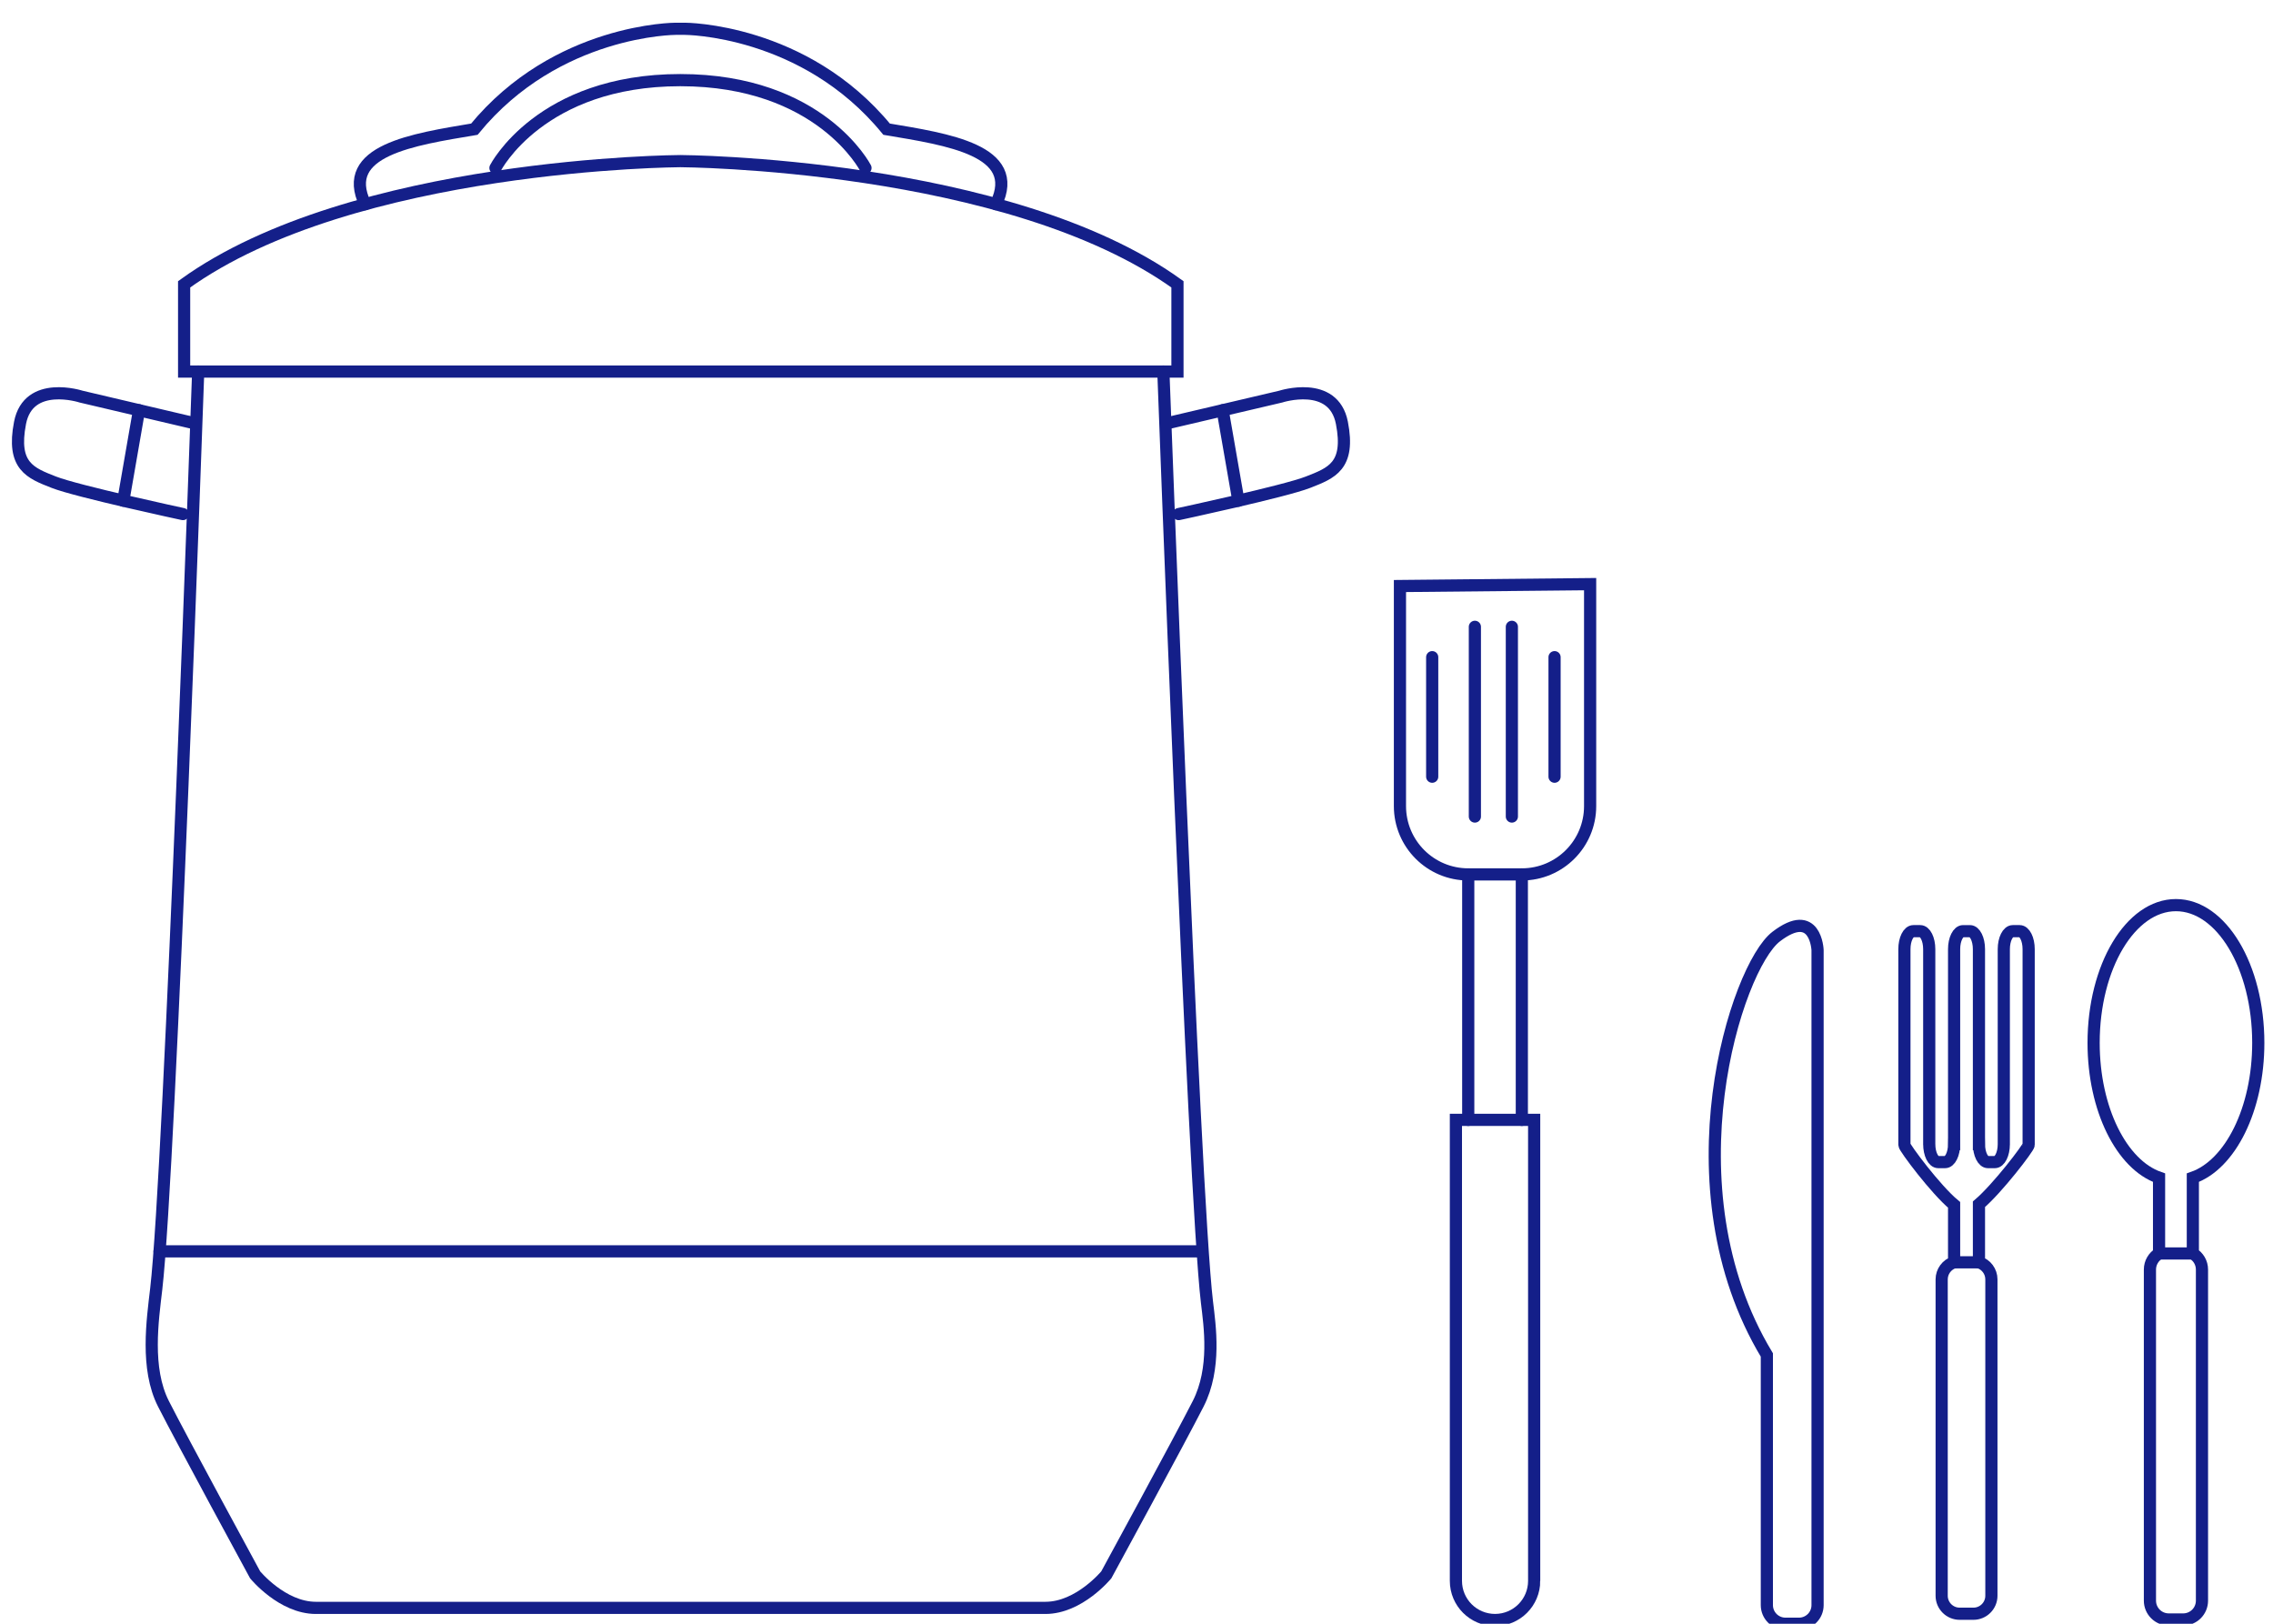 <?xml version="1.0" encoding="utf-8"?>
<!-- Generator: Adobe Illustrator 16.0.0, SVG Export Plug-In . SVG Version: 6.00 Build 0)  -->
<!DOCTYPE svg PUBLIC "-//W3C//DTD SVG 1.1//EN" "http://www.w3.org/Graphics/SVG/1.1/DTD/svg11.dtd">
<svg version="1.1" id="圖層_2" xmlns="http://www.w3.org/2000/svg" xmlns:xlink="http://www.w3.org/1999/xlink" x="0px" y="0px"
	 width="560px" height="400px" viewBox="0 0 560 400" enable-background="new 0 0 560 400" xml:space="preserve">
<path fill="none" stroke="#141F89" stroke-width="3" stroke-linecap="round" stroke-miterlimit="10" d="M437.593,230.728
	c-9.784,7.494-27.274,61.629-2.291,103.063v61.629c0,2.529,2.052,4.581,4.582,4.581h3.329c2.531,0,4.581-2.052,4.581-4.581V312.97
	v-4.164V234.06C447.794,234.058,447.377,223.231,437.593,230.728z"/>
<path fill="none" stroke="#141F89" stroke-width="3" stroke-linecap="round" stroke-miterlimit="10" d="M475.309,281.849
	c0,2.446,0.991,4.429,2.217,4.429h1.69c1.222,0,2.214-1.981,2.214-4.429h0.004v-48.027c0-2.446,0.992-4.432,2.213-4.432h1.695
	c1.221,0,2.213,1.982,2.213,4.432v48.027h0.005c0,2.446,0.992,4.431,2.217,4.431h1.689c1.224,0,2.213-1.981,2.213-4.431v0.201
	V233.82c0-2.446,0.993-4.431,2.214-4.431h1.693c1.224,0,2.214,1.981,2.214,4.431v48.229c0,0.687-7.688,10.742-12.244,14.611v14.299
	c1.779,0.577,3.065,2.242,3.065,4.215v77.928c0,2.447-1.982,4.434-4.43,4.434h-3.391c-2.445,0-4.431-1.984-4.431-4.434v-77.928
	c0-1.973,1.288-3.638,3.063-4.216V296.81c-4.486-3.705-12.241-14.073-12.241-14.76V233.82c0-2.446,0.99-4.431,2.214-4.431h1.69
	c1.225,0,2.212,1.981,2.212,4.431v48.229L475.309,281.849L475.309,281.849z"/>
<path fill="none" stroke="#141F89" stroke-width="3" stroke-linecap="round" stroke-miterlimit="10" d="M556.374,256.903
	c0-18.74-9.082-33.93-20.286-33.93c-11.201,0-20.284,15.188-20.284,33.93c0,16.354,6.916,30.003,16.124,33.214v18.667
	c-1.346,0.813-2.248,2.283-2.248,3.968v81.562c0,2.563,2.076,4.637,4.638,4.637h3.546c2.561,0,4.637-2.072,4.637-4.637v-81.562
	c0-1.685-0.902-3.157-2.248-3.968v-18.667C549.459,286.904,556.374,273.255,556.374,256.903z"/>
<line fill="none" stroke="#141F89" stroke-width="3" stroke-linecap="round" stroke-miterlimit="10" x1="481.434" y1="310.959" x2="487.553" y2="310.959"/>
<line fill="none" stroke="#141F89" stroke-width="3" stroke-linecap="round" stroke-miterlimit="10" x1="531.929" y1="308.783" x2="540.252" y2="308.783"/>
<path fill="none" stroke="#005CCF" stroke-width="3" stroke-linecap="round" stroke-miterlimit="10" d="M1340.065,2.851
	c0.039-0.927,0.07-1.855,0.07-2.792c0-35.006-28.378-63.385-63.386-63.385h-62.986c-35.007,0-63.384,28.378-63.384,63.385
	c0,0.937,0.029,1.865,0.069,2.792H1340.065z"/>
<path fill="none" stroke="#005CCF" stroke-width="3" stroke-linecap="round" stroke-miterlimit="10" d="M1150.378,94.94v17.539
	c0,6.608,5.354,11.962,11.96,11.962h165.837c6.606,0,11.961-5.354,11.961-11.962V94.94H1150.378z"/>
<path fill="none" stroke="#005CCF" stroke-width="3" stroke-linecap="round" stroke-miterlimit="10" d="M1334.496,68.628
	c-4.709,0-8.83,2.486-11.156,6.208c-2.322-3.722-6.44-6.208-11.154-6.208c-4.711,0-8.831,2.486-11.153,6.208
	c-2.325-3.722-6.444-6.208-11.155-6.208c-4.709,0-8.828,2.486-11.153,6.208c-2.323-3.722-6.444-6.208-11.153-6.208
	c-4.714,0-8.833,2.486-11.155,6.208c-2.326-3.722-6.446-6.208-11.155-6.208c-4.708,0-8.83,2.486-11.156,6.208
	c-2.319-3.722-6.44-6.208-11.152-6.208c-4.711,0-8.832,2.486-11.152,6.208c-2.326-3.722-6.447-6.208-11.156-6.208
	s-8.83,2.486-11.153,6.208c-2.324-3.722-6.444-6.208-11.154-6.208c-4.712,0-8.832,2.486-11.153,6.208
	c-2.325-3.722-6.446-6.208-11.154-6.208c-7.268,0-13.157,5.891-13.157,13.158c0,7.263,5.893,13.152,13.157,13.152
	c4.708,0,173.767,0,178.476,0c7.265,0,13.155-5.891,13.155-13.152C1347.652,74.519,1341.76,68.628,1334.496,68.628z"/>
<path fill="none" stroke="#005CCF" stroke-width="3" stroke-linecap="round" stroke-miterlimit="10" d="M1334.496,29.037
	c-4.709,0-8.83-2.474-11.156-6.177c-2.322,3.703-6.44,6.177-11.154,6.177c-4.711,0-8.831-2.474-11.153-6.177
	c-2.325,3.703-6.444,6.177-11.155,6.177c-4.709,0-8.828-2.474-11.153-6.177c-2.323,3.703-6.444,6.177-11.153,6.177
	c-4.714,0-8.833-2.474-11.155-6.177c-2.326,3.703-6.446,6.177-11.155,6.177c-4.708,0-8.83-2.474-11.156-6.177
	c-2.319,3.703-6.44,6.177-11.152,6.177c-4.711,0-8.832-2.474-11.152-6.177c-2.326,3.703-6.447,6.177-11.156,6.177
	s-8.83-2.474-11.153-6.177c-2.324,3.703-6.444,6.177-11.154,6.177c-4.712,0-8.832-2.474-11.153-6.177
	c-2.325,3.703-6.446,6.177-11.154,6.177c-7.268,0-13.157-5.863-13.157-13.092s5.893-13.092,13.157-13.092
	c4.708,0,173.767,0,178.476,0c7.265,0,13.155,5.863,13.155,13.092C1347.652,23.174,1341.76,29.037,1334.496,29.037z"/>
<path fill="none" stroke="#005CCF" stroke-width="3" stroke-linecap="round" stroke-miterlimit="10" d="M1144.794,71.619V54.277
	c0-5.283,4.287-9.567,9.569-9.567h179.69c5.283,0,9.568,4.285,9.568,9.567v17.342"/>
<polyline fill="none" stroke="#005CCF" stroke-width="3" stroke-linecap="round" stroke-miterlimit="10" points="1151.739,28.314 
	1151.739,44.71 1326.413,58.164 1340.135,44.71 1340.135,28.314 "/>
<path fill="none" stroke="#141F89" stroke-width="3" stroke-linecap="round" stroke-miterlimit="10" d="M47.478,104.167
	l-27.479-6.459c0,0-12.984-4.229-15.063,6.459c-2.077,10.685,2.596,12.371,8.309,14.618c5.716,2.249,31.821,7.854,31.821,7.854"/>
<line fill="none" stroke="#141F89" stroke-width="3" stroke-linecap="round" stroke-miterlimit="10" x1="34.25" y1="101.059" x2="30.381" y2="123.342"/>
<path fill="none" stroke="#141F89" stroke-width="3" stroke-linecap="round" stroke-miterlimit="10" d="M167.596,39.691
	c0,0,80.852,0.375,122.495,30.35c0,3.747,0,21.489,0,21.489H167.596H45.363c0,0,0-17.743,0-21.489
	C86.914,40.066,167.596,39.691,167.596,39.691z"/>
<path fill="none" stroke="#141F89" stroke-width="3" stroke-linecap="round" stroke-miterlimit="10" d="M286.618,91.529
	c0,0,7.485,201.926,10.74,229.223c0.711,5.948,2.274,16.33-2.15,25.04c-4.425,8.714-22.641,42.151-22.641,42.151
	s-6.675,8.149-15.004,8.149c-8.328,0-89.965,0-89.965,0s-81.459,0-89.768,0c-8.312,0-14.978-8.149-14.978-8.149
	s-18.179-33.44-22.594-42.151c-4.417-8.711-2.669-20.533-1.763-28.3C41.91,288.249,48.829,91.529,48.829,91.529"/>
<path fill="none" stroke="#141F89" stroke-width="3" stroke-linecap="round" stroke-miterlimit="10" d="M287.971,104.167
	l27.537-6.459c0,0,13.012-4.229,15.095,6.459c2.084,10.685-2.604,12.371-8.328,14.618c-5.725,2.249-31.887,7.854-31.887,7.854"/>
<line fill="none" stroke="#141F89" stroke-width="3" stroke-linecap="round" stroke-miterlimit="10" x1="301.226" y1="101.059" x2="305.104" y2="123.342"/>
<path fill="none" stroke="#141F89" stroke-width="3" stroke-linecap="round" stroke-miterlimit="10" d="M213.229,41.377
	c0,0-11.105-21.638-45.632-21.638c-34.453,0-45.535,21.638-45.535,21.638"/>
<path fill="none" stroke="#141F89" stroke-width="3" stroke-linecap="round" stroke-miterlimit="10" d="M245.388,50.3
	c6.396-13.275-11.859-15.949-26.955-18.478C198.132,7.093,168.726,7.093,168.726,7.093h-2.255c0,0-29.345,0-49.603,24.729
	c-15.065,2.529-33.28,5.203-26.898,18.478"/>
<path fill="none" stroke="#005CCF" stroke-width="3" stroke-linecap="round" stroke-miterlimit="10" d="M758.32,200.585
	c-3.959,1.487-8.249,2.301-12.729,2.301c-19.997,0-36.208-16.211-36.208-36.208c0-19.997,16.211-36.208,36.208-36.208
	c1.566,0,3.742,0.1,5.257,0.293"/>
<path fill="none" stroke="#005CCF" stroke-width="3" stroke-linecap="round" stroke-miterlimit="10" d="M772.172,142.093
	c5.977,6.456,9.626,15.095,9.626,24.585c0,11.863-5.705,22.396-14.521,29.001"/>
<circle fill="none" stroke="#005CCF" stroke-width="3" stroke-linecap="round" stroke-miterlimit="10" cx="745.592" cy="166.678" r="56.642"/>
<path fill="none" stroke="#005CCF" stroke-width="3" stroke-linecap="round" stroke-miterlimit="10" d="M757.341,180.673
	c2.507,0.079,5.078-0.22,6.769-1.268c4.098-2.536,8.879-19.939,8.879-28.974c0-9.035-2.245-13.758-4.781-16.684
	c-1.459-1.684-5.861-3.871-10.403-3.871c-4.395,0-10.67,2.188-12.13,3.871c-2.535,2.926-4.778,7.648-4.778,16.684
	c0,9.034,4.778,26.438,8.877,28.974c1.691,1.048,4.263,1.347,6.768,1.268H757.341z"/>
<path fill="none" stroke="#005CCF" stroke-width="3" stroke-linecap="round" stroke-miterlimit="10" d="M752.846,180.461V191
	c-0.151-0.014-0.304-0.03-0.46-0.03c-2.945,0-5.335,2.389-5.335,5.335c0,2.945,2.39,5.335,5.335,5.335
	c1.933,0,3.617-1.031,4.556-2.566c0.936,1.535,2.622,2.566,4.554,2.566c2.943,0,5.334-2.391,5.334-5.335
	c0-2.946-2.391-5.335-5.334-5.335c-0.315,0-0.62,0.038-0.921,0.09v-10.529"/>
<g>
	<path fill="none" stroke="#005CCF" stroke-width="3" stroke-linecap="round" stroke-miterlimit="10" d="M739.984,186.865
		c0,3.563-2.89,6.453-6.452,6.453h-3.988c-3.564,0-6.454-2.89-6.454-6.453v-38.449c0-3.563,2.891-6.452,6.454-6.452h3.988
		c3.563,0,6.452,2.889,6.452,6.452V186.865z"/>
	<path fill="none" stroke="#005CCF" stroke-width="3" stroke-linecap="round" stroke-miterlimit="10" d="M725.735,150.342
		c0,0,2.02-1.612,5.804-1.612c3.785,0,4.86,1.612,4.86,1.612"/>
	<path fill="none" stroke="#005CCF" stroke-width="3" stroke-linecap="round" stroke-miterlimit="10" d="M725.735,157.187
		c0,0,2.02-1.613,5.804-1.613c3.785,0,4.86,1.613,4.86,1.613"/>
	<path fill="none" stroke="#005CCF" stroke-width="3" stroke-linecap="round" stroke-miterlimit="10" d="M725.735,164.032
		c0,0,2.02-1.614,5.804-1.614c3.785,0,4.86,1.614,4.86,1.614"/>
	<path fill="none" stroke="#005CCF" stroke-width="3" stroke-linecap="round" stroke-miterlimit="10" d="M725.735,170.876
		c0,0,2.02-1.614,5.804-1.614c3.785,0,4.86,1.614,4.86,1.614"/>
	<path fill="none" stroke="#005CCF" stroke-width="3" stroke-linecap="round" stroke-miterlimit="10" d="M725.735,177.719
		c0,0,2.02-1.613,5.804-1.613c3.785,0,4.86,1.613,4.86,1.613"/>
	<path fill="none" stroke="#005CCF" stroke-width="3" stroke-linecap="round" stroke-miterlimit="10" d="M725.735,184.564
		c0,0,2.02-1.614,5.804-1.614c3.785,0,4.86,1.614,4.86,1.614"/>
	<polyline fill="none" stroke="#005CCF" stroke-width="3" stroke-linecap="round" stroke-miterlimit="10" points="729.42,139.307 
		731.536,141.425 733.637,139.325 	"/>
	<polyline fill="none" stroke="#005CCF" stroke-width="3" stroke-linecap="round" stroke-miterlimit="10" points="729.42,195.972 
		731.536,193.854 733.637,195.955 	"/>
</g>
<path fill="none" stroke="#141F89" stroke-width="3" stroke-linecap="round" stroke-miterlimit="10" d="M377.973,389.44
	c0,5.325-4.316,9.641-9.64,9.641l0,0c-5.325,0-9.64-4.315-9.64-9.641V275.871h19.279V389.44z"/>
<path fill="none" stroke="#141F89" stroke-width="3" stroke-linecap="round" stroke-miterlimit="10" d="M344.905,198.58
	c0,9.292,7.534,16.825,16.825,16.825h13.205c9.292,0,16.825-7.533,16.825-16.825v-54.682l-46.854,0.467L344.905,198.58
	L344.905,198.58z"/>
<line fill="none" stroke="#141F89" stroke-width="3" stroke-linecap="round" stroke-miterlimit="10" x1="361.73" y1="215.404" x2="361.73" y2="275.871"/>
<line fill="none" stroke="#141F89" stroke-width="3" stroke-linecap="round" stroke-miterlimit="10" x1="374.936" y1="215.404" x2="374.936" y2="275.871"/>
<line fill="none" stroke="#141F89" stroke-width="3" stroke-linecap="round" stroke-miterlimit="10" x1="352.851" y1="161.891" x2="352.851" y2="191.335"/>
<line fill="none" stroke="#141F89" stroke-width="3" stroke-linecap="round" stroke-miterlimit="10" x1="382.996" y1="161.891" x2="382.996" y2="191.335"/>
<line fill="none" stroke="#141F89" stroke-width="3" stroke-linecap="round" stroke-miterlimit="10" x1="363.366" y1="154.413" x2="363.366" y2="201.15"/>
<line fill="none" stroke="#141F89" stroke-width="3" stroke-linecap="round" stroke-miterlimit="10" x1="372.48" y1="154.413" x2="372.48" y2="201.15"/>
<line fill="none" stroke="#141F89" stroke-width="3" stroke-linecap="round" stroke-miterlimit="10" x1="39.308" y1="308.257" x2="295.633" y2="308.257"/>
</svg>

